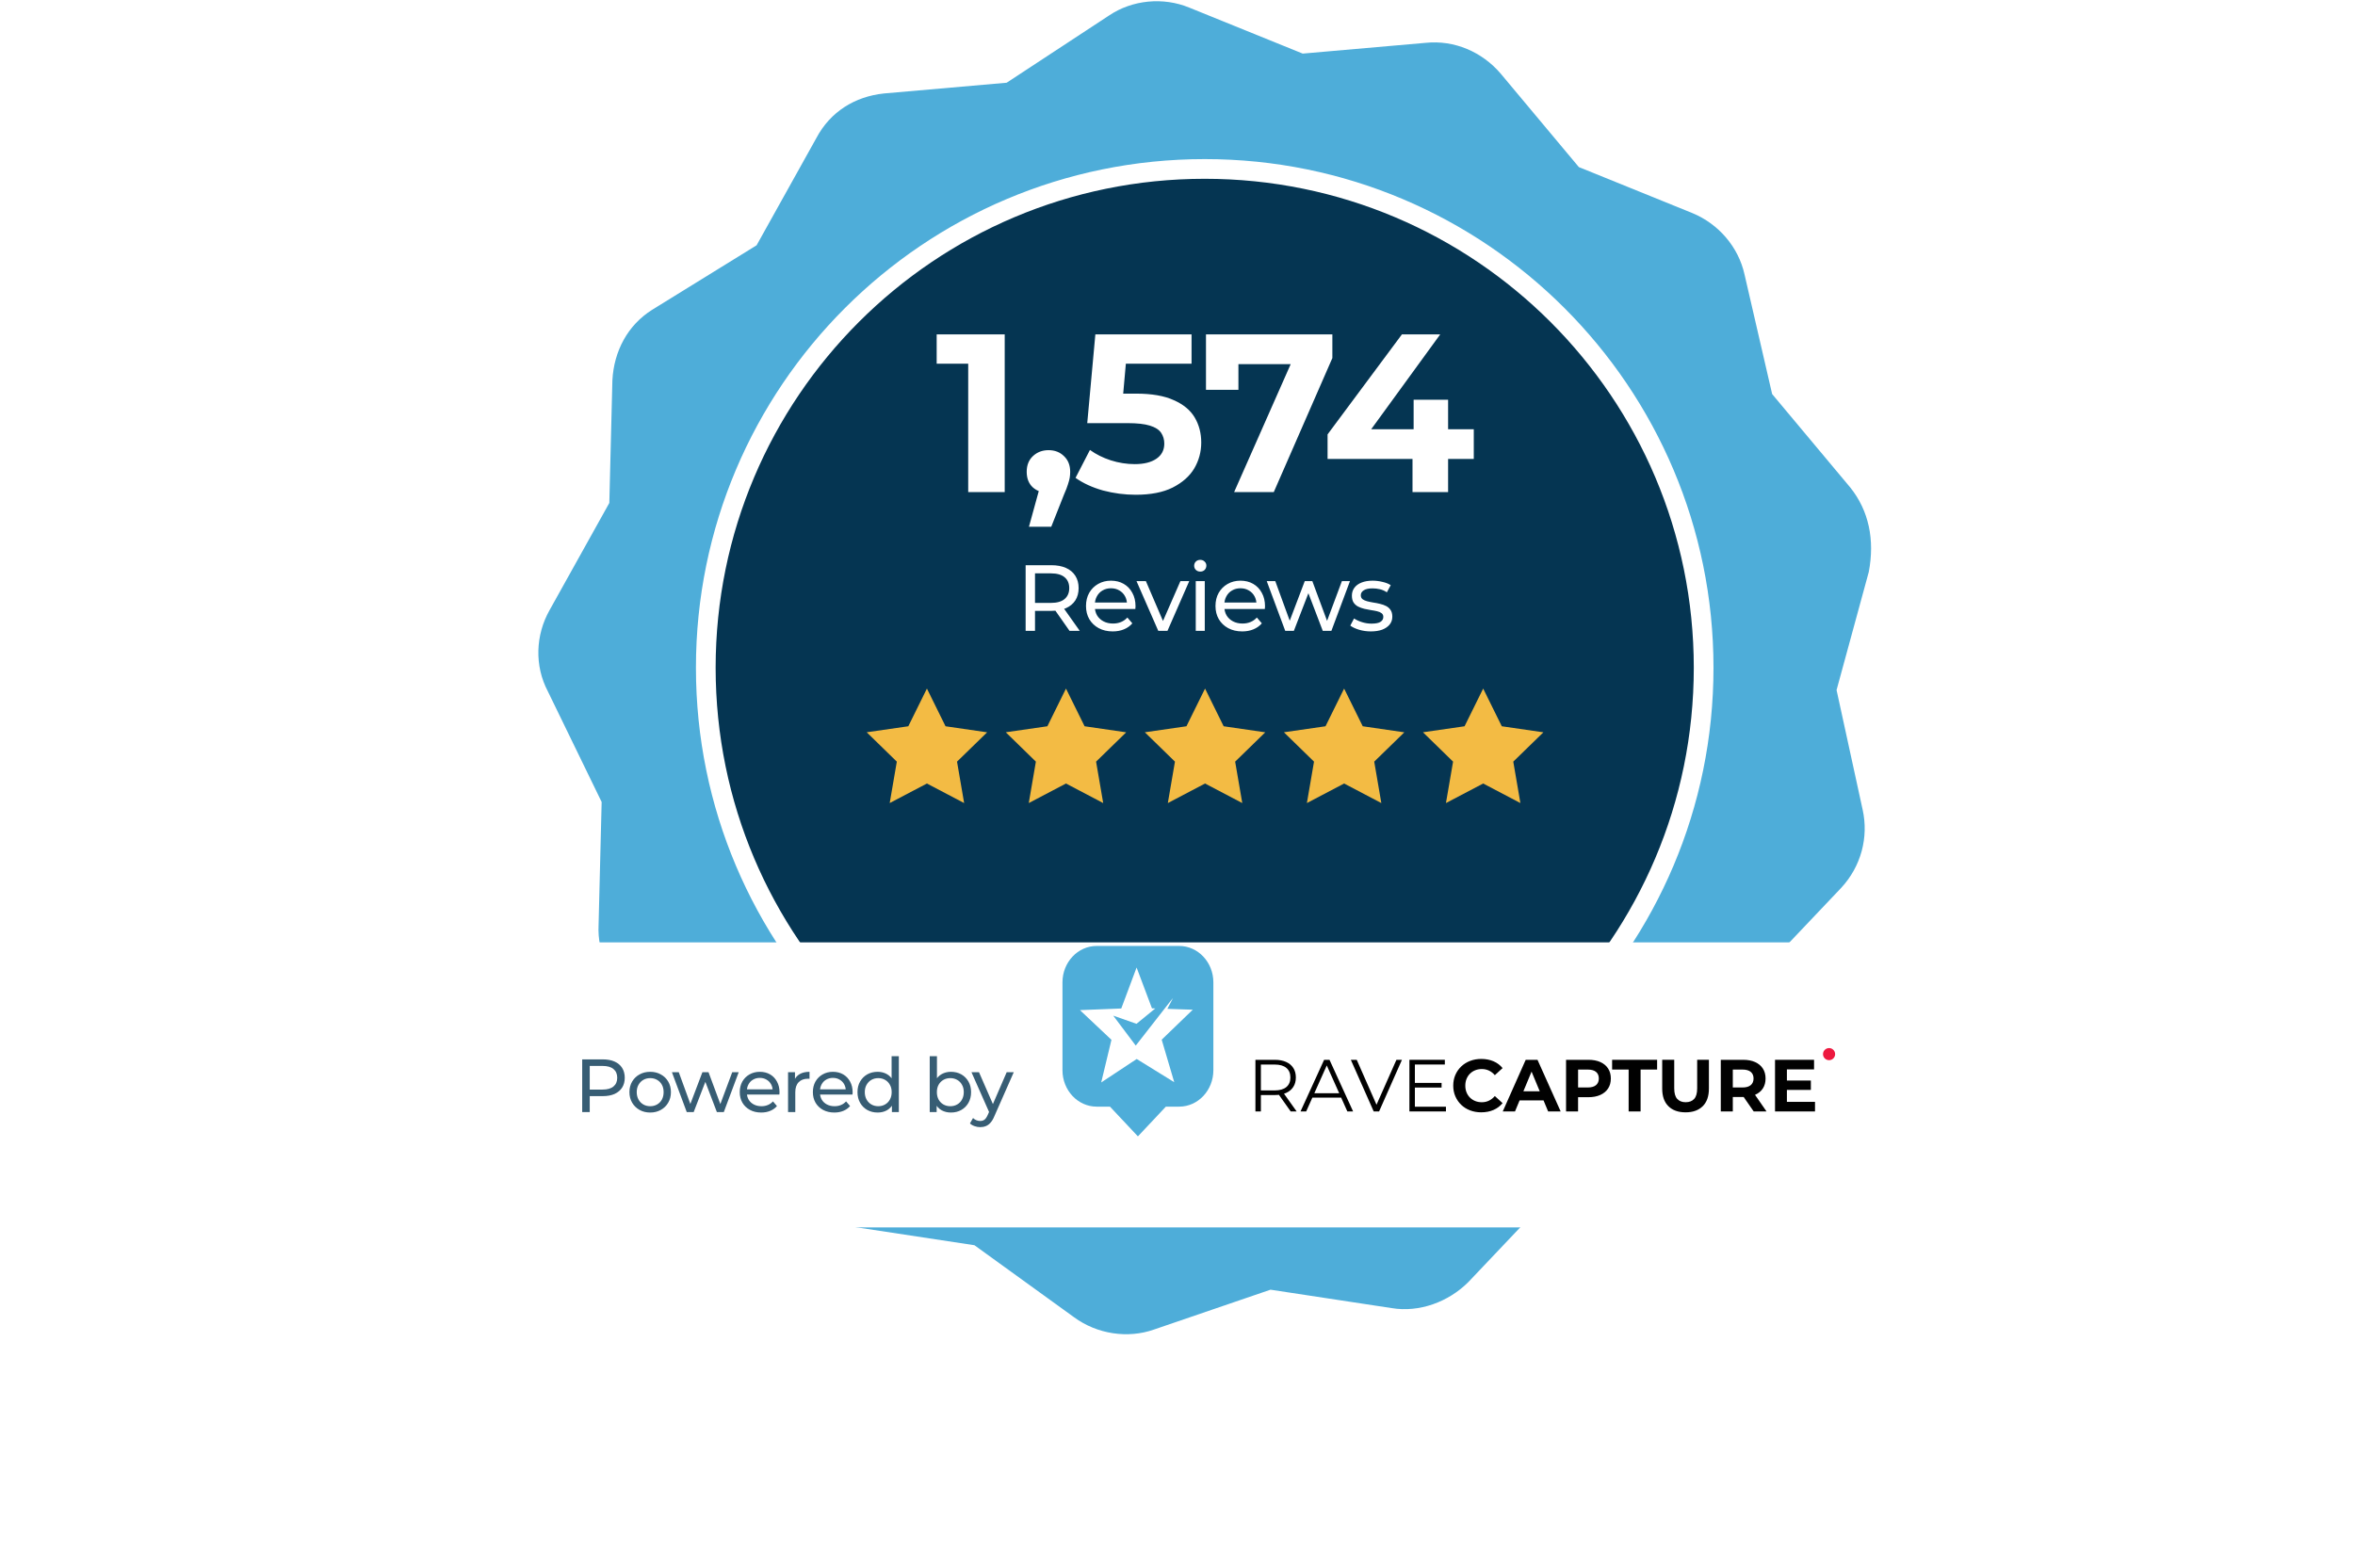 <svg width="1904" height="1268" viewBox="0 0 1904 1268" fill="none" xmlns="http://www.w3.org/2000/svg">
<path d="M1496.01 394.337L1432.76 318.681L1410.43 221.939C1405.47 199.614 1389.35 181.01 1368.26 172.328L1276.48 135.12L1213.23 59.464C1198.35 42.1 1176.02 32.178 1152.46 34.658L1053.23 43.34L961.455 6.132C940.37 -2.55 915.565 -0.069 896.96 12.333L813.862 66.905L714.641 75.587C691.075 78.068 671.231 90.471 660.069 111.555L611.698 198.374L527.36 250.466C507.515 262.868 496.353 283.953 495.113 307.518L492.632 406.74L444.261 493.559C433.099 513.403 431.859 538.209 443.021 559.293L486.431 648.593L483.95 747.814C482.71 771.38 493.872 792.464 512.476 806.107L593.094 864.4L636.503 953.699C646.426 974.784 666.27 988.427 689.835 992.148L787.817 1007.03L868.434 1065.32C887.038 1078.96 911.844 1082.68 932.928 1075.24L1027.19 1042.99L1125.17 1057.88C1147.5 1061.6 1171.06 1052.92 1187.18 1036.79L1255.4 964.862L1349.66 932.615C1371.98 925.173 1388.11 906.569 1394.31 885.484L1420.35 789.984L1488.57 718.048C1504.69 700.684 1510.89 677.119 1505.93 654.794L1484.85 558.053L1510.89 462.552C1515.86 436.506 1510.89 412.941 1496.01 394.337ZM973.857 860.679C796.498 860.679 651.387 716.808 651.387 538.209C651.387 360.85 795.258 215.738 973.857 215.738C1151.22 215.738 1296.33 359.609 1296.33 538.209C1296.33 716.808 1151.22 860.679 973.857 860.679Z" fill="#4EADD9"/>
<path d="M974.001 943.383C1196.78 943.383 1377.38 762.784 1377.38 540.004C1377.38 317.224 1196.78 136.625 974.001 136.625C751.221 136.625 570.622 317.224 570.622 540.004C570.622 762.784 751.221 943.383 974.001 943.383Z" fill="#053552" stroke="white" stroke-width="15.931"/>
<path d="M749.408 556.852L734.362 587.341L700.731 592.202L725.07 615.945L719.316 649.443L749.408 633.637L779.5 649.443L773.746 615.945L798.084 592.235L764.454 587.341L749.408 556.852Z" fill="#F3BB44"/>
<path d="M861.84 556.852L846.794 587.341L813.164 592.202L837.502 615.945L831.748 649.443L861.84 633.637L891.932 649.443L886.178 615.945L910.516 592.235L876.886 587.341L861.84 556.852Z" fill="#F3BB44"/>
<path d="M974.275 556.852L959.229 587.341L925.599 592.202L949.937 615.945L944.183 649.443L974.275 633.637L1004.37 649.443L998.613 615.945L1022.95 592.235L989.321 587.341L974.275 556.852Z" fill="#F3BB44"/>
<path d="M1086.71 556.852L1071.66 587.341L1038.03 592.202L1062.37 615.945L1056.62 649.443L1086.71 633.637L1116.8 649.443L1111.05 615.945L1135.39 592.235L1101.76 587.341L1086.71 556.852Z" fill="#F3BB44"/>
<path d="M1199.14 556.852L1184.09 587.341L1150.46 592.202L1174.8 615.945L1169.04 649.443L1199.14 633.637L1229.23 649.443L1223.47 615.945L1247.81 592.235L1214.18 587.341L1199.14 556.852Z" fill="#F3BB44"/>
<path d="M782.795 397.935V281.359L795.545 294.109H757.294V270.43H812.303V397.935H782.795ZM831.903 425.986L843.925 382.27L847.932 398.663C842.71 398.663 838.4 397.145 834.999 394.109C831.721 391.074 830.081 386.884 830.081 381.541C830.081 376.198 831.781 371.948 835.182 368.791C838.582 365.633 842.771 364.055 847.75 364.055C852.85 364.055 857.04 365.694 860.318 368.973C863.597 372.13 865.236 376.319 865.236 381.541C865.236 383.12 865.115 384.698 864.872 386.277C864.629 387.734 864.143 389.556 863.415 391.741C862.808 393.806 861.775 396.477 860.318 399.756L849.936 425.986H831.903ZM918.191 400.12C909.326 400.12 900.522 398.967 891.779 396.659C883.157 394.231 875.75 390.831 869.557 386.459L881.214 363.872C886.072 367.394 891.658 370.187 897.972 372.251C904.408 374.316 910.905 375.348 917.462 375.348C924.87 375.348 930.698 373.891 934.949 370.976C939.199 368.062 941.324 363.994 941.324 358.772C941.324 355.494 940.474 352.579 938.774 350.029C937.074 347.479 934.038 345.536 929.666 344.2C925.416 342.865 919.405 342.197 911.633 342.197H879.029L885.586 270.43H963.364V294.109H896.151L911.451 280.63L906.897 331.814L891.597 318.335H918.555C931.184 318.335 941.324 320.096 948.974 323.617C956.746 327.017 962.393 331.693 965.914 337.643C969.436 343.593 971.196 350.333 971.196 357.862C971.196 365.39 969.314 372.373 965.55 378.809C961.785 385.123 955.957 390.284 948.063 394.292C940.292 398.177 930.334 400.12 918.191 400.12ZM997.792 397.935L1049.16 281.723L1056.81 294.473H988.138L1001.25 280.63V315.238H975.023V270.43H1077.21V289.555L1029.85 397.935H997.792ZM1073.33 371.158V351.304L1133.44 270.43H1164.4L1105.57 351.304L1091.18 347.115H1191.54V371.158H1073.33ZM1142 397.935V371.158L1142.91 347.115V323.253H1170.78V397.935H1142Z" fill="white"/>
<path d="M829.212 510.177V457.089H849.917C854.568 457.089 858.537 457.822 861.824 459.288C865.11 460.754 867.638 462.878 869.408 465.658C871.177 468.439 872.062 471.751 872.062 475.594C872.062 479.436 871.177 482.748 869.408 485.529C867.638 488.259 865.11 490.357 861.824 491.823C858.537 493.29 854.568 494.023 849.917 494.023H833.384L836.796 490.534V510.177H829.212ZM864.706 510.177L851.206 490.913H859.321L872.972 510.177H864.706ZM836.796 491.292L833.384 487.576H849.689C854.543 487.576 858.209 486.54 860.686 484.467C863.214 482.343 864.478 479.386 864.478 475.594C864.478 471.802 863.214 468.869 860.686 466.796C858.209 464.723 854.543 463.687 849.689 463.687H833.384L836.796 459.895V491.292ZM899.635 510.632C895.337 510.632 891.545 509.747 888.259 507.977C885.023 506.208 882.495 503.781 880.675 500.697C878.905 497.612 878.02 494.073 878.02 490.079C878.02 486.085 878.88 482.546 880.599 479.461C882.368 476.377 884.77 473.976 887.804 472.257C890.888 470.487 894.351 469.602 898.194 469.602C902.087 469.602 905.525 470.462 908.508 472.181C911.491 473.9 913.817 476.327 915.485 479.461C917.204 482.546 918.064 486.161 918.064 490.307C918.064 490.61 918.039 490.964 917.988 491.368C917.988 491.773 917.963 492.152 917.912 492.506H883.708V487.273H914.12L911.163 489.093C911.213 486.515 910.682 484.214 909.57 482.192C908.458 480.169 906.915 478.602 904.944 477.49C903.022 476.327 900.772 475.745 898.194 475.745C895.666 475.745 893.416 476.327 891.444 477.49C889.472 478.602 887.93 480.195 886.818 482.267C885.705 484.29 885.149 486.616 885.149 489.245V490.458C885.149 493.138 885.756 495.54 886.969 497.663C888.233 499.736 889.978 501.354 892.202 502.517C894.427 503.68 896.98 504.261 899.862 504.261C902.239 504.261 904.387 503.857 906.309 503.048C908.281 502.239 910 501.025 911.466 499.407L915.485 504.109C913.665 506.233 911.39 507.851 908.66 508.963C905.98 510.076 902.972 510.632 899.635 510.632ZM936.458 510.177L918.863 469.981H926.447L942.07 506.385H938.43L954.356 469.981H961.485L943.891 510.177H936.458ZM966.763 510.177V469.981H974.044V510.177H966.763ZM970.404 462.246C968.988 462.246 967.8 461.791 966.839 460.881C965.929 459.97 965.474 458.858 965.474 457.544C965.474 456.178 965.929 455.041 966.839 454.131C967.8 453.221 968.988 452.766 970.404 452.766C971.819 452.766 972.982 453.221 973.892 454.131C974.853 454.99 975.333 456.077 975.333 457.392C975.333 458.757 974.878 459.92 973.968 460.881C973.058 461.791 971.87 462.246 970.404 462.246ZM1004.33 510.632C1000.03 510.632 996.237 509.747 992.951 507.977C989.715 506.208 987.187 503.781 985.367 500.697C983.597 497.612 982.712 494.073 982.712 490.079C982.712 486.085 983.572 482.546 985.291 479.461C987.061 476.377 989.462 473.976 992.496 472.257C995.58 470.487 999.043 469.602 1002.89 469.602C1006.78 469.602 1010.22 470.462 1013.2 472.181C1016.18 473.9 1018.51 476.327 1020.18 479.461C1021.9 482.546 1022.76 486.161 1022.76 490.307C1022.76 490.61 1022.73 490.964 1022.68 491.368C1022.68 491.773 1022.65 492.152 1022.6 492.506H988.4V487.273H1018.81L1015.85 489.093C1015.91 486.515 1015.37 484.214 1014.26 482.192C1013.15 480.169 1011.61 478.602 1009.64 477.49C1007.71 476.327 1005.46 475.745 1002.89 475.745C1000.36 475.745 998.108 476.327 996.136 477.49C994.164 478.602 992.622 480.195 991.51 482.267C990.398 484.29 989.841 486.616 989.841 489.245V490.458C989.841 493.138 990.448 495.54 991.662 497.663C992.926 499.736 994.67 501.354 996.895 502.517C999.119 503.68 1001.67 504.261 1004.55 504.261C1006.93 504.261 1009.08 503.857 1011 503.048C1012.97 502.239 1014.69 501.025 1016.16 499.407L1020.18 504.109C1018.36 506.233 1016.08 507.851 1013.35 508.963C1010.67 510.076 1007.66 510.632 1004.33 510.632ZM1039.1 510.177L1024.16 469.981H1031.06L1044.34 506.385H1041.07L1054.88 469.981H1061.02L1074.52 506.385H1071.33L1084.91 469.981H1091.43L1076.42 510.177H1069.44L1056.77 476.959H1058.9L1046.08 510.177H1039.1ZM1108.31 510.632C1104.98 510.632 1101.79 510.177 1098.76 509.267C1095.77 508.357 1093.42 507.244 1091.7 505.93L1094.74 500.166C1096.46 501.329 1098.58 502.315 1101.11 503.124C1103.64 503.933 1106.21 504.337 1108.84 504.337C1112.23 504.337 1114.66 503.857 1116.12 502.896C1117.64 501.935 1118.4 500.596 1118.4 498.876C1118.4 497.612 1117.94 496.627 1117.03 495.919C1116.12 495.211 1114.91 494.68 1113.39 494.326C1111.93 493.972 1110.28 493.669 1108.46 493.416C1106.64 493.113 1104.82 492.759 1103 492.354C1101.18 491.899 1099.52 491.292 1098 490.534C1096.48 489.725 1095.27 488.638 1094.36 487.273C1093.45 485.857 1092.99 483.987 1092.99 481.661C1092.99 479.234 1093.68 477.11 1095.04 475.29C1096.41 473.47 1098.33 472.08 1100.8 471.119C1103.33 470.108 1106.32 469.602 1109.75 469.602C1112.38 469.602 1115.04 469.931 1117.72 470.588C1120.45 471.195 1122.67 472.08 1124.39 473.242L1121.28 479.006C1119.46 477.793 1117.57 476.959 1115.59 476.504C1113.62 476.049 1111.65 475.821 1109.68 475.821C1106.49 475.821 1104.12 476.352 1102.55 477.414C1100.98 478.425 1100.2 479.739 1100.2 481.357C1100.2 482.723 1100.65 483.784 1101.56 484.543C1102.52 485.251 1103.74 485.807 1105.2 486.211C1106.72 486.616 1108.39 486.97 1110.21 487.273C1112.03 487.526 1113.85 487.88 1115.67 488.335C1117.49 488.739 1119.13 489.321 1120.6 490.079C1122.12 490.837 1123.33 491.899 1124.24 493.264C1125.2 494.629 1125.68 496.45 1125.68 498.725C1125.68 501.152 1124.97 503.25 1123.56 505.02C1122.14 506.789 1120.14 508.18 1117.57 509.191C1114.99 510.151 1111.9 510.632 1108.31 510.632Z" fill="white"/>
<g opacity="0.9" filter="url(#filter0_di_6826_185)">
<path d="M1317.25 858.502C1317.25 844.426 1328.66 833.016 1342.74 833.016H1690.82C1702.55 833.016 1708.05 847.532 1699.26 855.305L1620.57 924.884C1614.84 929.956 1614.84 938.904 1620.57 943.976L1699.26 1013.55C1708.05 1021.33 1702.55 1035.84 1690.82 1035.84H1342.74C1328.66 1035.84 1317.25 1024.43 1317.25 1010.36V858.502Z" fill="white"/>
</g>
<g opacity="0.9" filter="url(#filter1_di_6826_185)">
<path d="M586.546 858.502C586.546 844.426 575.135 833.016 561.06 833.016H212.983C201.25 833.016 195.752 847.532 204.542 855.305L283.228 924.884C288.963 929.956 288.963 938.904 283.228 943.976L204.542 1013.55C195.752 1021.33 201.25 1035.84 212.983 1035.84H561.06C575.135 1035.84 586.546 1024.43 586.546 1010.36V858.502Z" fill="white"/>
</g>
<g filter="url(#filter2_d_6826_185)">
<path d="M1544.26 724.297H403.747C382.633 724.297 365.518 741.413 365.518 762.526V916.594C365.518 937.707 382.633 954.823 403.747 954.823H1544.26C1565.37 954.823 1582.49 937.707 1582.49 916.594V762.526C1582.49 741.413 1565.37 724.297 1544.26 724.297Z" fill="white"/>
<path opacity="0.8" d="M470.704 861.559V818.932H487.329C491.064 818.932 494.25 819.521 496.889 820.698C499.528 821.875 501.558 823.581 502.979 825.813C504.4 828.046 505.11 830.705 505.11 833.791C505.11 836.876 504.4 839.535 502.979 841.768C501.558 843.96 499.528 845.665 496.889 846.883C494.25 848.06 491.064 848.649 487.329 848.649H474.054L476.794 845.787V861.559H470.704ZM476.794 846.396L474.054 843.351H487.146C491.043 843.351 493.987 842.519 495.976 840.854C498.006 839.19 499.021 836.835 499.021 833.791C499.021 830.746 498.006 828.391 495.976 826.727C493.987 825.062 491.043 824.23 487.146 824.23H474.054L476.794 821.185V846.396ZM525.69 861.924C522.442 861.924 519.56 861.213 517.043 859.793C514.526 858.372 512.537 856.423 511.075 853.947C509.614 851.43 508.883 848.588 508.883 845.421C508.883 842.214 509.614 839.373 511.075 836.896C512.537 834.42 514.526 832.491 517.043 831.111C519.56 829.69 522.442 828.98 525.69 828.98C528.897 828.98 531.759 829.69 534.276 831.111C536.834 832.491 538.823 834.42 540.244 836.896C541.705 839.332 542.436 842.174 542.436 845.421C542.436 848.629 541.705 851.47 540.244 853.947C538.823 856.423 536.834 858.372 534.276 859.793C531.759 861.213 528.897 861.924 525.69 861.924ZM525.69 856.809C527.76 856.809 529.608 856.342 531.231 855.408C532.896 854.474 534.195 853.155 535.129 851.45C536.062 849.704 536.529 847.695 536.529 845.421C536.529 843.107 536.062 841.118 535.129 839.454C534.195 837.749 532.896 836.429 531.231 835.496C529.608 834.562 527.76 834.095 525.69 834.095C523.62 834.095 521.772 834.562 520.149 835.496C518.525 836.429 517.226 837.749 516.251 839.454C515.277 841.118 514.79 843.107 514.79 845.421C514.79 847.695 515.277 849.704 516.251 851.45C517.226 853.155 518.525 854.474 520.149 855.408C521.772 856.342 523.62 856.809 525.69 856.809ZM555.231 861.559L543.235 829.284H548.776L559.433 858.514H556.814L567.897 829.284H572.83L583.669 858.514H581.111L592.011 829.284H597.248L585.191 861.559H579.589L569.42 834.887H571.125L560.833 861.559H555.231ZM615.442 861.924C611.991 861.924 608.946 861.213 606.307 859.793C603.709 858.372 601.679 856.423 600.218 853.947C598.797 851.47 598.087 848.629 598.087 845.421C598.087 842.214 598.777 839.373 600.157 836.896C601.578 834.42 603.506 832.491 605.942 831.111C608.419 829.69 611.199 828.98 614.285 828.98C617.411 828.98 620.171 829.67 622.566 831.05C624.962 832.431 626.829 834.379 628.169 836.896C629.549 839.373 630.239 842.275 630.239 845.604C630.239 845.848 630.219 846.132 630.178 846.457C630.178 846.781 630.158 847.086 630.117 847.37H602.654V843.168H627.073L624.698 844.63C624.738 842.559 624.312 840.712 623.419 839.088C622.526 837.465 621.288 836.206 619.704 835.313C618.162 834.379 616.355 833.912 614.285 833.912C612.255 833.912 610.448 834.379 608.865 835.313C607.282 836.206 606.044 837.485 605.15 839.149C604.257 840.773 603.811 842.641 603.811 844.752V845.726C603.811 847.878 604.298 849.806 605.272 851.511C606.287 853.175 607.688 854.474 609.474 855.408C611.26 856.342 613.31 856.809 615.624 856.809C617.532 856.809 619.258 856.484 620.8 855.834C622.384 855.185 623.764 854.211 624.941 852.911L628.169 856.687C626.707 858.392 624.88 859.691 622.688 860.584C620.537 861.477 618.121 861.924 615.442 861.924ZM637.139 861.559V829.284H642.741V838.053L642.193 835.861C643.086 833.628 644.588 831.923 646.699 830.746C648.81 829.569 651.408 828.98 654.494 828.98V834.643C654.25 834.602 654.007 834.582 653.763 834.582C653.56 834.582 653.357 834.582 653.154 834.582C650.028 834.582 647.552 835.516 645.725 837.383C643.898 839.251 642.985 841.95 642.985 845.482V861.559H637.139ZM674.555 861.924C671.104 861.924 668.059 861.213 665.421 859.793C662.822 858.372 660.793 856.423 659.331 853.947C657.91 851.47 657.2 848.629 657.2 845.421C657.2 842.214 657.89 839.373 659.27 836.896C660.691 834.42 662.619 832.491 665.055 831.111C667.532 829.69 670.312 828.98 673.398 828.98C676.524 828.98 679.284 829.67 681.679 831.05C684.075 832.431 685.942 834.379 687.282 836.896C688.662 839.373 689.352 842.275 689.352 845.604C689.352 845.848 689.332 846.132 689.291 846.457C689.291 846.781 689.271 847.086 689.23 847.37H661.767V843.168H686.186L683.811 844.63C683.851 842.559 683.425 840.712 682.532 839.088C681.639 837.465 680.401 836.206 678.817 835.313C677.275 834.379 675.468 833.912 673.398 833.912C671.368 833.912 669.561 834.379 667.978 835.313C666.395 836.206 665.157 837.485 664.264 839.149C663.37 840.773 662.924 842.641 662.924 844.752V845.726C662.924 847.878 663.411 849.806 664.385 851.511C665.4 853.175 666.801 854.474 668.587 855.408C670.373 856.342 672.423 856.809 674.737 856.809C676.645 856.809 678.371 856.484 679.913 855.834C681.497 855.185 682.877 854.211 684.054 852.911L687.282 856.687C685.82 858.392 683.993 859.691 681.801 860.584C679.65 861.477 677.234 861.924 674.555 861.924ZM709.588 861.924C706.462 861.924 703.661 861.234 701.184 859.853C698.749 858.473 696.82 856.545 695.399 854.068C693.978 851.592 693.268 848.71 693.268 845.421C693.268 842.133 693.978 839.271 695.399 836.835C696.82 834.359 698.749 832.431 701.184 831.05C703.661 829.67 706.462 828.98 709.588 828.98C712.308 828.98 714.764 829.589 716.956 830.807C719.148 832.025 720.894 833.851 722.193 836.287C723.533 838.723 724.203 841.768 724.203 845.421C724.203 849.075 723.553 852.12 722.254 854.556C720.995 856.991 719.27 858.839 717.078 860.097C714.886 861.315 712.389 861.924 709.588 861.924ZM710.075 856.809C712.105 856.809 713.932 856.342 715.555 855.408C717.22 854.474 718.519 853.155 719.453 851.45C720.427 849.704 720.914 847.695 720.914 845.421C720.914 843.107 720.427 841.118 719.453 839.454C718.519 837.749 717.22 836.429 715.555 835.496C713.932 834.562 712.105 834.095 710.075 834.095C708.005 834.095 706.157 834.562 704.534 835.496C702.91 836.429 701.611 837.749 700.636 839.454C699.662 841.118 699.175 843.107 699.175 845.421C699.175 847.695 699.662 849.704 700.636 851.45C701.611 853.155 702.91 854.474 704.534 855.408C706.157 856.342 708.005 856.809 710.075 856.809ZM721.097 861.559V852.851L721.462 845.361L720.853 837.871V816.375H726.699V861.559H721.097ZM768.789 861.924C766.029 861.924 763.532 861.315 761.299 860.097C759.107 858.839 757.361 856.991 756.062 854.556C754.804 852.12 754.175 849.075 754.175 845.421C754.175 841.768 754.824 838.723 756.123 836.287C757.463 833.851 759.229 832.025 761.421 830.807C763.654 829.589 766.11 828.98 768.789 828.98C771.956 828.98 774.757 829.67 777.193 831.05C779.629 832.431 781.557 834.359 782.978 836.835C784.399 839.271 785.109 842.133 785.109 845.421C785.109 848.71 784.399 851.592 782.978 854.068C781.557 856.545 779.629 858.473 777.193 859.853C774.757 861.234 771.956 861.924 768.789 861.924ZM751.678 861.559V816.375H757.524V837.871L756.915 845.361L757.28 852.851V861.559H751.678ZM768.302 856.809C770.373 856.809 772.22 856.342 773.844 855.408C775.508 854.474 776.807 853.155 777.741 851.45C778.715 849.704 779.202 847.695 779.202 845.421C779.202 843.107 778.715 841.118 777.741 839.454C776.807 837.749 775.508 836.429 773.844 835.496C772.22 834.562 770.373 834.095 768.302 834.095C766.272 834.095 764.425 834.562 762.761 835.496C761.137 836.429 759.838 837.749 758.863 839.454C757.93 841.118 757.463 843.107 757.463 845.421C757.463 847.695 757.93 849.704 758.863 851.45C759.838 853.155 761.137 854.474 762.761 855.408C764.425 856.342 766.272 856.809 768.302 856.809ZM792.477 873.737C790.934 873.737 789.432 873.474 787.971 872.946C786.509 872.459 785.251 871.728 784.195 870.754L786.692 866.369C787.504 867.141 788.397 867.729 789.371 868.135C790.346 868.541 791.381 868.744 792.477 868.744C793.898 868.744 795.075 868.379 796.009 867.648C796.942 866.917 797.815 865.618 798.627 863.751L800.637 859.305L801.246 858.575L813.912 829.284H819.636L803.986 864.786C803.052 867.059 801.997 868.846 800.819 870.145C799.683 871.444 798.424 872.357 797.044 872.885C795.664 873.453 794.141 873.737 792.477 873.737ZM800.15 862.594L785.413 829.284H791.503L804.047 858.027L800.15 862.594Z" fill="#053552"/>
<path d="M1015 861.045V819.281H1030.63C1034.17 819.281 1037.21 819.851 1039.76 820.98C1042.3 822.109 1044.26 823.741 1045.63 825.867C1047 827.993 1047.69 830.569 1047.69 833.593C1047.69 836.541 1047 839.073 1045.63 841.198C1044.26 843.324 1042.3 844.957 1039.76 846.086C1037.21 847.215 1034.17 847.785 1030.63 847.785H1017.44L1019.42 845.757V861.034H1015V861.045ZM1019.42 846.13L1017.44 844.037H1030.51C1034.68 844.037 1037.85 843.127 1040.02 841.297C1042.19 839.467 1043.27 836.903 1043.27 833.604C1043.27 830.262 1042.19 827.676 1040.02 825.845C1037.85 824.015 1034.68 823.106 1030.51 823.106H1017.44L1019.42 821.013V846.13ZM1043.52 861.045L1032.78 845.889H1037.54L1048.34 861.045H1043.52Z" fill="#010101"/>
<path d="M1051.45 861.045L1070.54 819.281H1074.89L1093.98 861.045H1089.32L1071.79 821.856H1073.57L1056.04 861.045H1051.45ZM1058.97 849.889L1060.28 846.305H1084.57L1085.88 849.889H1058.97Z" fill="#010101"/>
<path d="M1110.63 861.045L1092.13 819.281H1096.91L1114.21 858.59H1111.58L1129 819.281H1133.47L1114.98 861.045H1110.63Z" fill="#010101"/>
<path d="M1143.92 857.223H1169.04V861.037H1139.5V819.273H1168.14V823.087H1143.92V857.223ZM1143.44 837.958H1165.51V841.717H1143.44V837.958Z" fill="#010101"/>
<path d="M1197.54 861.755C1194.32 861.755 1191.32 861.229 1188.56 860.177C1185.8 859.125 1183.4 857.624 1181.37 855.673C1179.35 853.722 1177.77 851.432 1176.63 848.813C1175.5 846.183 1174.93 843.301 1174.93 840.167C1174.93 837.021 1175.5 834.139 1176.63 831.52C1177.76 828.89 1179.36 826.611 1181.4 824.66C1183.45 822.709 1185.85 821.208 1188.62 820.156C1191.38 819.104 1194.37 818.578 1197.59 818.578C1201.21 818.578 1204.5 819.203 1207.43 820.452C1210.37 821.701 1212.84 823.542 1214.83 825.975L1208.56 831.706C1207.17 830.074 1205.59 828.846 1203.82 828.002C1202.04 827.17 1200.12 826.753 1198.06 826.753C1196.11 826.753 1194.33 827.082 1192.69 827.739C1191.06 828.397 1189.65 829.318 1188.45 830.512C1187.26 831.707 1186.34 833.12 1185.68 834.753C1185.02 836.386 1184.69 838.194 1184.69 840.178C1184.69 842.172 1185.02 843.98 1185.68 845.602C1186.34 847.235 1187.26 848.649 1188.45 849.832C1189.65 851.027 1191.06 851.947 1192.69 852.605C1194.33 853.262 1196.11 853.591 1198.06 853.591C1200.14 853.591 1202.05 853.164 1203.82 852.309C1205.58 851.454 1207.17 850.216 1208.56 848.583L1214.83 854.314C1212.84 856.736 1210.37 858.588 1207.43 859.859C1204.5 861.119 1201.2 861.755 1197.54 861.755Z" fill="#010101"/>
<path d="M1214.96 861.045L1233.52 819.281H1243.06L1261.79 861.045H1251.65L1236.32 824.18H1240.2L1224.87 861.045H1214.96ZM1224.32 852.091L1226.77 844.749H1248.37L1250.88 852.091H1224.32Z" fill="#010101"/>
<path d="M1266.14 861.045V819.281H1284.21C1287.95 819.281 1291.17 819.884 1293.88 821.1C1296.58 822.317 1298.67 824.059 1300.14 826.317C1301.61 828.585 1302.35 831.27 1302.35 834.371C1302.35 837.516 1301.61 840.212 1300.14 842.459C1298.68 844.705 1296.58 846.448 1293.88 847.675C1291.17 848.902 1287.95 849.527 1284.21 849.527H1271.44L1275.86 845.176V861.045H1266.14ZM1275.87 846.25L1271.46 841.659H1283.68C1286.63 841.659 1288.86 841.023 1290.37 839.752C1291.88 838.481 1292.64 836.694 1292.64 834.382C1292.64 832.081 1291.88 830.295 1290.37 829.045C1288.86 827.796 1286.63 827.171 1283.68 827.171H1271.46L1275.87 822.58V846.25Z" fill="#010101"/>
<path d="M1316.74 861.045V827.16H1303.38V819.281H1339.77V827.16H1326.41V861.045H1316.74Z" fill="#010101"/>
<path d="M1362.78 861.76C1356.85 861.76 1352.22 860.105 1348.89 856.807C1345.55 853.508 1343.88 848.774 1343.88 842.604V819.273H1353.6V842.363C1353.6 846.297 1354.41 849.158 1356.04 850.922C1357.68 852.697 1359.95 853.574 1362.85 853.574C1365.8 853.574 1368.08 852.686 1369.71 850.922C1371.34 849.158 1372.15 846.297 1372.15 842.363V819.273H1381.64V842.604C1381.64 848.763 1379.98 853.497 1376.64 856.807C1373.28 860.105 1368.67 861.76 1362.78 861.76Z" fill="#010101"/>
<path d="M1391.24 861.045V819.281H1409.31C1413.05 819.281 1416.27 819.884 1418.98 821.1C1421.69 822.317 1423.77 824.059 1425.25 826.317C1426.72 828.585 1427.45 831.27 1427.45 834.371C1427.45 837.516 1426.72 840.212 1425.25 842.459C1423.78 844.705 1421.69 846.415 1418.98 847.587C1416.27 848.76 1413.05 849.352 1409.31 849.352H1396.55L1400.96 845.176V861.045H1391.24ZM1400.96 846.25L1396.55 841.659H1408.78C1411.72 841.659 1413.95 841.023 1415.46 839.752C1416.97 838.481 1417.73 836.694 1417.73 834.382C1417.73 832.081 1416.97 830.295 1415.46 829.045C1413.95 827.796 1411.72 827.171 1408.78 827.171H1396.55L1400.96 822.58V846.25ZM1417.84 861.045L1407.34 845.889H1417.72L1428.22 861.045H1417.84Z" fill="#010101"/>
<path d="M1444.69 853.286H1467.42V861.045H1435.09V819.281H1466.65V827.04H1444.7V853.286H1444.69ZM1443.98 836.048H1464.07V843.62H1443.98V836.048Z" fill="#010101"/>
<path d="M1478.79 819.586C1481.5 819.586 1483.69 817.393 1483.69 814.688C1483.69 811.982 1481.5 809.789 1478.79 809.789C1476.09 809.789 1473.89 811.982 1473.89 814.688C1473.89 817.393 1476.09 819.586 1478.79 819.586Z" fill="#ED193F"/>
</g>
<path d="M953.325 765H886.675C871.39 765 859 778.198 859 794.48V865.478C859 881.76 871.39 894.958 886.675 894.958H897.415L919.984 919L942.585 894.958H953.325C968.61 894.958 981 881.76 981 865.478V794.48C981 778.198 968.61 765 953.325 765ZM939.223 840.806L949.371 875.194L919.019 856.425L918.957 856.458L890.317 875.393L898.598 840.906L873.133 816.897L906.536 815.571L918.926 782.443L918.957 782.509L931.347 815.438L934.055 815.537L918.957 827.873L918.864 827.973L900.061 821.374L918.21 845.548L918.615 845.018L918.335 845.481L946.507 809.369L948.344 807.148L943.799 815.869L964.345 816.565L939.223 840.806Z" fill="#4EADD9"/>
<defs>
<filter id="filter0_di_6826_185" x="1305.25" y="824.016" width="410.337" height="243.828" filterUnits="userSpaceOnUse" color-interpolation-filters="sRGB">
<feFlood flood-opacity="0" result="BackgroundImageFix"/>
<feColorMatrix in="SourceAlpha" type="matrix" values="0 0 0 0 0 0 0 0 0 0 0 0 0 0 0 0 0 0 127 0" result="hardAlpha"/>
<feOffset dy="../3.html"/>
<feGaussianBlur stdDeviation="../6.html"/>
<feComposite in2="hardAlpha" operator="out"/>
<feColorMatrix type="matrix" values="0 0 0 0 0.12 0 0 0 0 0.173 0 0 0 0 0.28 0 0 0 0.05 0"/>
<feBlend mode="normal" in2="BackgroundImageFix" result="effect1_dropShadow_6826_185"/>
<feBlend mode="normal" in="SourceGraphic" in2="effect1_dropShadow_6826_185" result="shape"/>
<feColorMatrix in="SourceAlpha" type="matrix" values="0 0 0 0 0 0 0 0 0 0 0 0 0 0 0 0 0 0 127 0" result="hardAlpha"/>
<feOffset dy="32"/>
<feGaussianBlur stdDeviation="100"/>
<feComposite in2="hardAlpha" operator="arithmetic" k2="-1" k3="../1.html"/>
<feColorMatrix type="matrix" values="0 0 0 0 0.12 0 0 0 0 0.173 0 0 0 0 0.28 0 0 0 0.15 0"/>
<feBlend mode="normal" in2="shape" result="effect2_innerShadow_6826_185"/>
</filter>
<filter id="filter1_di_6826_185" x="188.215" y="824.016" width="410.331" height="243.828" filterUnits="userSpaceOnUse" color-interpolation-filters="sRGB">
<feFlood flood-opacity="0" result="BackgroundImageFix"/>
<feColorMatrix in="SourceAlpha" type="matrix" values="0 0 0 0 0 0 0 0 0 0 0 0 0 0 0 0 0 0 127 0" result="hardAlpha"/>
<feOffset dy="../3.html"/>
<feGaussianBlur stdDeviation="../6.html"/>
<feComposite in2="hardAlpha" operator="out"/>
<feColorMatrix type="matrix" values="0 0 0 0 0.12 0 0 0 0 0.173 0 0 0 0 0.28 0 0 0 0.05 0"/>
<feBlend mode="normal" in2="BackgroundImageFix" result="effect1_dropShadow_6826_185"/>
<feBlend mode="normal" in="SourceGraphic" in2="effect1_dropShadow_6826_185" result="shape"/>
<feColorMatrix in="SourceAlpha" type="matrix" values="0 0 0 0 0 0 0 0 0 0 0 0 0 0 0 0 0 0 127 0" result="hardAlpha"/>
<feOffset dy="32"/>
<feGaussianBlur stdDeviation="100"/>
<feComposite in2="hardAlpha" operator="arithmetic" k2="-1" k3="../1.html"/>
<feColorMatrix type="matrix" values="0 0 0 0 0.12 0 0 0 0 0.173 0 0 0 0 0.28 0 0 0 0.15 0"/>
<feBlend mode="normal" in2="shape" result="effect2_innerShadow_6826_185"/>
</filter>
<filter id="filter2_d_6826_185" x="286.468" y="683.047" width="1375.07" height="388.623" filterUnits="userSpaceOnUse" color-interpolation-filters="sRGB">
<feFlood flood-opacity="0" result="BackgroundImageFix"/>
<feColorMatrix in="SourceAlpha" type="matrix" values="0 0 0 0 0 0 0 0 0 0 0 0 0 0 0 0 0 0 127 0" result="hardAlpha"/>
<feOffset dy="37.8"/>
<feGaussianBlur stdDeviation="39.525"/>
<feComposite in2="hardAlpha" operator="out"/>
<feColorMatrix type="matrix" values="0 0 0 0 0.12 0 0 0 0 0.173 0 0 0 0 0.28 0 0 0 0.15 0"/>
<feBlend mode="normal" in2="BackgroundImageFix" result="effect1_dropShadow_6826_185"/>
<feBlend mode="normal" in="SourceGraphic" in2="effect1_dropShadow_6826_185" result="shape"/>
</filter>
</defs>
</svg>
